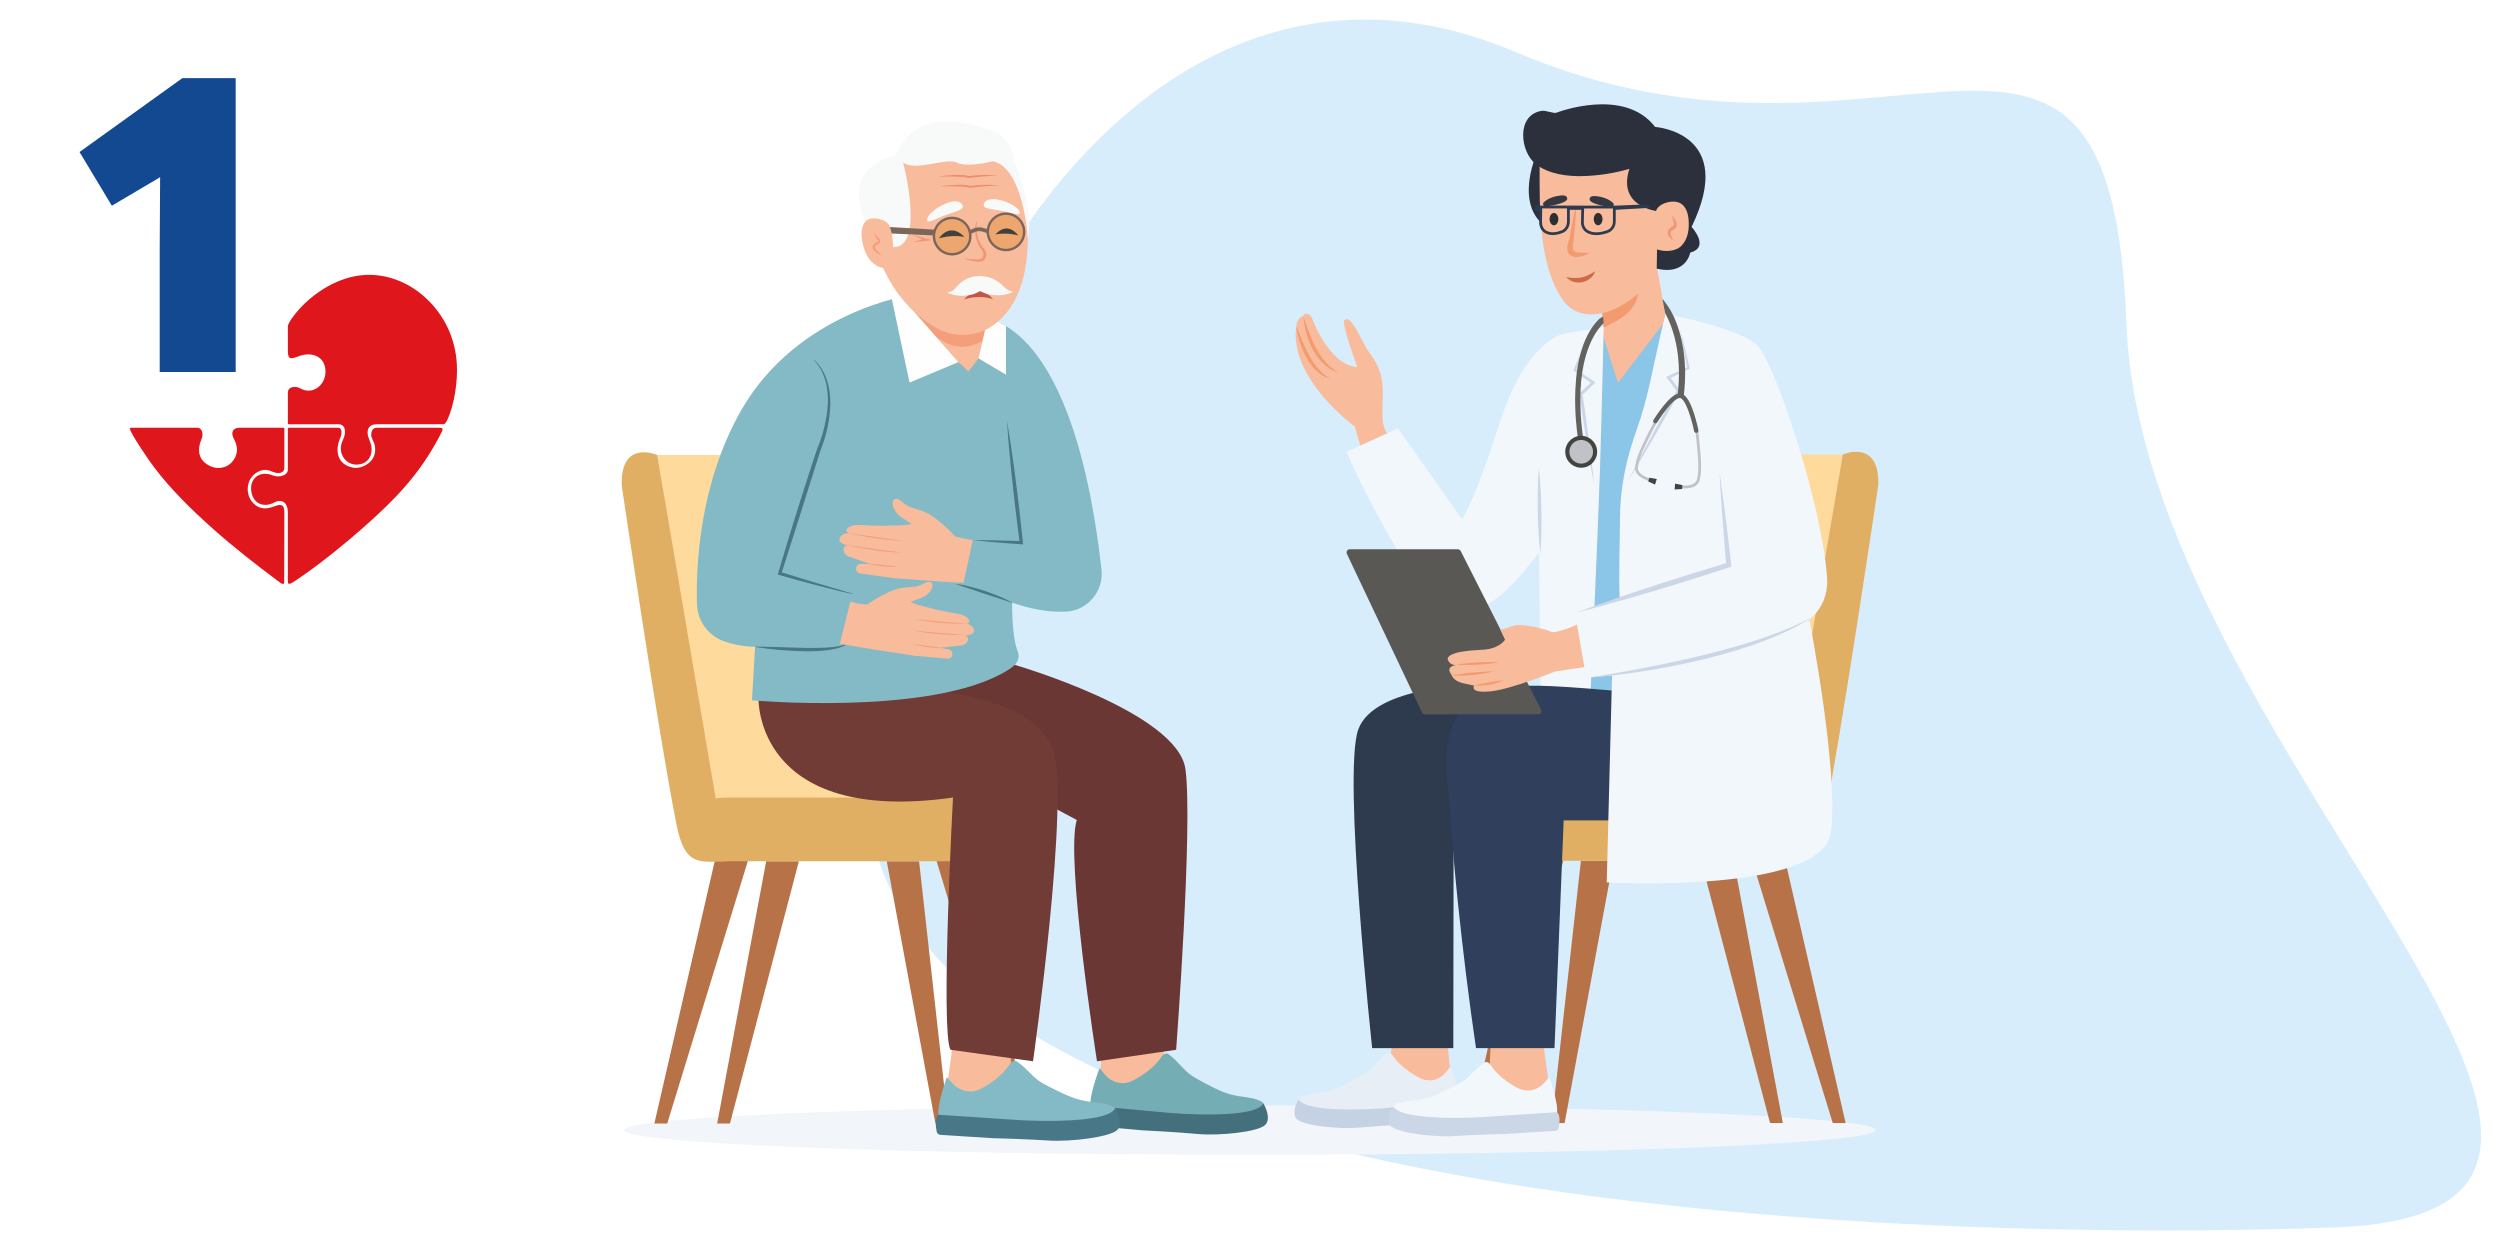 <?xml version="1.0" encoding="UTF-8"?>
<!DOCTYPE svg PUBLIC "-//W3C//DTD SVG 1.1//EN" "http://www.w3.org/Graphics/SVG/1.1/DTD/svg11.dtd">
<!-- Creator: CorelDRAW 2019 (64-Bit) -->
<svg xmlns="http://www.w3.org/2000/svg" xml:space="preserve" width="720px" height="360px" version="1.1" style="shape-rendering:geometricPrecision; text-rendering:geometricPrecision; image-rendering:optimizeQuality; fill-rule:evenodd; clip-rule:evenodd"
viewBox="0 0 720 360"
 xmlns:xlink="http://www.w3.org/1999/xlink"
 xmlns:xodm="http://www.corel.com/coreldraw/odm/2003">
 <defs>
  <style type="text/css">
   <![CDATA[
    .fil27 {fill:none;fill-rule:nonzero}
    .fil2 {fill:#E0161D}
    .fil0 {fill:white}
    .fil35 {fill:#FEFEFE;fill-rule:nonzero}
    .fil6 {fill:#FEDB9D;fill-rule:nonzero}
    .fil9 {fill:#F8BB9B;fill-rule:nonzero}
    .fil34 {fill:#F49E7B;fill-rule:nonzero}
    .fil10 {fill:#F39B6E;fill-rule:nonzero}
    .fil24 {fill:#F19573;fill-rule:nonzero}
    .fil37 {fill:#EE8C6D;fill-rule:nonzero}
    .fil36 {fill:#F8F9F9;fill-rule:nonzero}
    .fil39 {fill:#EDA66D;fill-rule:nonzero}
    .fil12 {fill:#F2F7FC;fill-rule:nonzero}
    .fil4 {fill:#F2F6FA;fill-rule:nonzero}
    .fil18 {fill:#E7EEF5;fill-rule:nonzero}
    .fil7 {fill:#E0AF64;fill-rule:nonzero}
    .fil23 {fill:#CB6B49;fill-rule:nonzero}
    .fil42 {fill:#C45548;fill-rule:nonzero}
    .fil14 {fill:#CBD6E7;fill-rule:nonzero}
    .fil13 {fill:#C9D7E7;fill-rule:nonzero}
    .fil5 {fill:#B77248;fill-rule:nonzero}
    .fil19 {fill:#C5D2E3;fill-rule:nonzero}
    .fil16 {fill:#C1C1C8;fill-rule:nonzero}
    .fil33 {fill:#713B36;fill-rule:nonzero}
    .fil32 {fill:#6A3734;fill-rule:nonzero}
    .fil11 {fill:#8BC5E8;fill-rule:nonzero}
    .fil41 {fill:#7C665B;fill-rule:nonzero}
    .fil38 {fill:#7C655B;fill-rule:nonzero}
    .fil30 {fill:#84BAC5;fill-rule:nonzero}
    .fil28 {fill:#75ADB5;fill-rule:nonzero}
    .fil15 {fill:#63625E;fill-rule:nonzero}
    .fil25 {fill:#5A5854;fill-rule:nonzero}
    .fil40 {fill:#433F3D;fill-rule:nonzero}
    .fil17 {fill:#424440;fill-rule:nonzero}
    .fil31 {fill:#487787;fill-rule:nonzero}
    .fil29 {fill:#446F7C;fill-rule:nonzero}
    .fil26 {fill:#2E2F33;fill-rule:nonzero}
    .fil22 {fill:#363841;fill-rule:nonzero}
    .fil8 {fill:#2C303C;fill-rule:nonzero}
    .fil21 {fill:#30405C;fill-rule:nonzero}
    .fil20 {fill:#2E3A4E;fill-rule:nonzero}
    .fil3 {fill:#134991;fill-rule:nonzero}
    .fil1 {fill:#D8EDFC;fill-rule:nonzero}
   ]]>
  </style>
 </defs>
 <g id="Слой_x0020_1">
  <polygon class="fil0" points="720,0 0,0 0,360 720,360 "/>
  <path class="fil1" d="M672.516 353.496c-120.383,4.474 -418.208,-4.042 -422.68,-124.423 -4.474,-120.382 75.643,-261.239 186.516,-214.134 108.27,46 171.602,-41.995 176.076,78.388 4.474,120.383 180.471,255.695 60.088,260.169z"/>
  <g id="_443010997632">
   <g>
    <path class="fil2" d="M82.902 94.051l0 7.074c0,2.667 1.085,2.216 3.032,1.516 3.783,-1.506 7.811,-0.072 7.811,4.445 -0.063,3.977 -3.821,6.764 -7.29,4.748 -1.268,-0.737 -3.553,-0.559 -3.553,1.25l0 8.571c-0.01,0.375 -0.002,0.542 0.339,0.545l14.147 -0.021c2.465,-0.003 2.219,2.867 1.384,4.51 -1.768,3.48 0.54,7.117 3.863,7.117 3.819,0 5.292,-3.538 3.835,-6.851 -1.338,-3.041 -0.324,-4.776 2.034,-4.776l19.202 0c0.337,0 0.727,-0.399 1.124,-1.252 2.079,-4.484 3.003,-11.158 2.747,-15.978 -0.359,-6.767 -3.013,-12.964 -7.684,-17.881 -5.609,-5.902 -13.691,-9.127 -21.823,-7.491 -6.98,1.404 -13.816,6.236 -17.957,12.029 -0.7,0.979 -1.211,1.886 -1.211,2.445z"/>
    <path class="fil2" d="M78.544 136.908c-3.429,-1.417 -6.499,0.587 -6.216,4.174 0.291,3.698 3.303,5.404 6.746,3.598 2.295,-1.204 3.828,0.401 3.828,2.764l0 18.528c-0.007,1.672 -0.066,2.182 0.365,2.183 0.43,0.002 1.202,-0.511 2.435,-1.332 8.465,-5.636 21.446,-16.536 28.484,-23.969 4.929,-5.206 8.901,-10.584 12.258,-16.943 0.669,-1.266 1.037,-1.964 1.038,-2.312 0,-0.26 -0.333,-0.408 -1.111,-0.409l-17.92 0c-1.191,0 -1.547,1.166 -1.547,2.105 0,0.856 0.808,1.873 1.027,2.982 0.567,2.876 -0.917,5.161 -3.624,6.144 -1.007,0.366 -1.969,0.415 -2.861,0.218 -4.382,-0.966 -5.073,-4.956 -3.393,-8.669 0.361,-0.8 0.677,-2.78 -0.703,-2.78l-14.111 0c-0.314,0 -0.337,0.242 -0.337,0.568l0 11.559c0,1.535 -2.457,2.376 -4.358,1.591z"/>
    <path class="fil2" d="M37.425 123.527c0,1.077 6.019,9.944 7.048,11.162 4.526,6.072 10.979,12.37 16.644,17.416 6.063,5.402 12.485,10.42 18.805,15.128 0.579,0.432 1.085,0.967 1.672,0.924 0.331,-0.025 0.253,-0.671 0.256,-0.999l0.042 -20.042c-0.158,-2.24 -1.583,-1.786 -3.065,-1.232 -2.132,0.796 -4.074,0.832 -5.828,-0.907 -2.554,-2.531 -2.133,-7.147 1.063,-8.962 2.029,-1.152 3.287,-0.63 4.454,-0.145 1.269,0.526 3.376,0.73 3.376,-1.227l0 -10.948c0,-0.356 0.025,-0.505 -0.359,-0.505l-12.442 0c-2.305,0 -2.646,1.6 -1.682,3.32 1.24,2.211 1.136,4.676 -0.632,6.605 -1.577,1.72 -4.11,2.12 -6.195,1.148 -3.486,-1.625 -3.917,-4.586 -2.502,-7.945 0.485,-1.149 0.269,-3.128 -1.327,-3.128l-18.655 0c-0.7,0 -0.673,0.06 -0.673,0.337z"/>
   </g>
   <polygon class="fil3" points="52.522,22.5 67.876,22.5 67.876,107.127 45.994,107.127 45.994,71.705 46.114,51.032 32.21,59.252 22.902,43.778 "/>
  </g>
  <g id="_443011003936">
   <path class="fil4" d="M540.232 325.465c0,3.928 -80.691,7.111 -180.231,7.111 -99.54,0 -180.233,-3.183 -180.233,-7.111 0,-3.929 80.693,-7.112 180.233,-7.112 99.54,0 180.231,3.183 180.231,7.112z"/>
   <polygon class="fil5" points="504.639,247.909 527.837,323.442 531.545,323.442 514.189,248.02 514.164,247.909 512.243,239.378 "/>
   <polygon class="fil5" points="499.339,247.909 513.459,323.442 509.776,323.442 489.917,247.909 "/>
   <path class="fil5" d="M447.138 238.654l-4.195 -0.945 -1.834 8.151 0 0.002 -11.361 50.445 -0.126 0.563 0 0.003 -1.753 7.79 -0.801 3.552 -1.958 8.698 -0.073 0.328 -1.426 6.336c1.467,-0.055 2.664,0.028 3.739,0l1.99 -6.571 0 -0.002 0.113 -0.37 2.225 -7.357 0.455 -1.497 3.297 -10.907 0 -0.003 0.294 -0.964 10.506 -34.723 0 -0.002 4.017 -13.272 -3.109 -9.255z"/>
   <polygon class="fil5" points="450.607,323.442 464.616,247.909 455.302,247.909 446.882,323.404 447.236,323.442 "/>
   <polygon class="fil6" points="465.103,232.615 514.441,232.615 530.724,130.889 465.103,130.889 "/>
   <path class="fil7" d="M530.724 130.889c0,0 10.693,-4.644 10.209,8.865 0,0 -10.405,70.59 -15.792,97.739 -2.466,12.427 -7.118,10.441 -14.356,10.441l0 0 19.939 -117.045z"/>
   <path class="fil7" d="M446.212 247.91l69.077 0c4.08,0 7.387,-3.306 7.387,-7.384l0 -0.591c0,-6.822 -5.067,-10.375 -11.89,-10.375l-50.916 0 -14.332 0c-4.077,0 -6.71,1.33 -6.71,5.408l0 5.558c0,4.078 3.307,7.384 7.384,7.384z"/>
   <path class="fil8" d="M443.458 42.2c0,0 -7.307,14.094 0.239,21.846l-0.239 -21.846z"/>
   <path class="fil9" d="M479.827 91.957l-3.032 -17.405 -0.388 -3.389c-3.108,3.535 -12.415,10.865 -15.14,15.59l0.16 1.616 0.37 4.25 0.072 1.495c0,0 -11.705,46.341 14.182,14.505l5.812 -5.556 1.302 -1.245 1.609 -1.537 -4.947 -8.324z"/>
   <path class="fil9" d="M396.37 142.186c-2.076,-5.563 -4.165,-11.969 -6.185,-19.337 0,0 -19.623,-14.202 -16.754,-29.573 0.155,-0.834 0.638,-1.589 1.361,-2.033 0.215,-0.133 0.422,-0.223 0.582,-0.223 0,0 0.228,-1.245 1.69,-0.393 0.343,0.199 0.606,0.51 0.746,0.88 0.958,2.501 5.68,13.806 13.081,14.182 0,0 -4.797,-12.976 -3.668,-13.542 0.999,-0.498 1.774,-0.667 5.063,5.836 0.775,1.535 1.666,3.013 2.682,4.401 0.947,1.292 2.189,3.389 2.833,6.125 1.129,4.796 -0.423,10.72 0.848,14.669 0.505,1.571 4.156,6.715 8.374,12.341 6.381,8.511 -10.653,6.667 -10.653,6.667z"/>
   <path class="fil10" d="M375.375 91.019c0.425,5.662 2.759,12.021 7.708,15.226 0.731,0.428 1.501,0.78 2.306,0.994 -0.719,-0.422 -1.4,-0.875 -2.022,-1.393 -4.364,-3.785 -6.284,-9.467 -7.992,-14.827z"/>
   <path class="fil10" d="M373.323 93.95c0.705,5.491 3.886,13.644 9.81,15.125 -5.282,-2.883 -7.619,-9.837 -9.81,-15.125z"/>
   <path class="fil11" d="M461.455 95.989c0,0 -6.069,101.566 -6.069,105.943 18.98,0.286 43.175,10.651 61.469,-4.441 0,0 -9.832,-57.542 -10.38,-70.406 -0.545,-12.862 -19.587,-33.168 -27.524,-33.759l-12.974 16.892 -4.522 -14.229z"/>
   <path class="fil10" d="M471.895 83.836c-0.595,5.723 -5.056,8.135 -10.098,10.555l-0.37 -4.251c2.734,-0.43 6.437,-3.013 10.468,-6.304z"/>
   <path class="fil12" d="M479.672 90.414c0,0 20.101,3.703 26.078,8.716 5.252,4.405 19.372,47.368 20.469,67.777 0.219,4.059 -1.361,8.01 -4.302,10.816 -8.46,8.066 -40.812,15.943 -65.611,17.447l-3.036 -18.799c0,0 13.261,-3.536 13.229,-3.852 -0.397,-4.005 0.058,-18.749 0.052,-22.775 -0.013,-9.194 1.825,-17.694 4.92,-26.3 3.143,-8.738 4.702,-18.189 6.805,-27.221 0.41,-1.761 0.83,-3.519 1.263,-5.272 0.044,-0.179 0.087,-0.359 0.133,-0.537z"/>
   <path class="fil12" d="M461.868 94.115c-3.687,1.183 -11.637,1.163 -14.8,3.421 -10.939,7.808 -14.087,21.461 -18.3,33.652 -2.137,6.19 -4.492,12.661 -7.693,18.371l-18.463 -26.167 -14.813 6.719c5.252,12.204 15.949,32.107 24.197,42.595 1.207,1.539 2.445,3.083 4.32,3.831 1.687,0.672 3.582,0.573 5.359,0.207 5.218,-1.072 9.771,-4.291 13.517,-8.076 2.892,-2.921 5.382,-6.201 7.932,-9.414 1.127,-1.423 2.251,-2.827 3.309,-4.301 0.631,-0.882 -3.156,0.975 -3.24,-0.038l0.751 64.636 14.099 -19.139c0,0 2.18,-46.816 2.757,-65.229 0.577,-18.409 1.068,-41.068 1.068,-41.068z"/>
   <path class="fil13" d="M476.089 193.545c7.849,-1.435 15.639,-3.09 23.289,-5.337 5.707,-1.677 11.36,-3.658 16.641,-6.42 1.763,-0.919 3.469,-1.94 5.117,-3.079 -1.49,1.339 -3.133,2.502 -4.835,3.571 -11.027,6.742 -27.357,10.377 -40.212,11.265z"/>
   <path class="fil14" d="M483.773 94.242c0.993,3.847 2.006,8.073 2.896,11.946 -1.551,0.76 -4.436,2.152 -5.996,2.894 0,0 0.16,-0.635 0.16,-0.635 0.73,0.953 2.194,2.878 2.915,3.838 0,0 0.174,0.232 0.174,0.232l-0.143 0.257c-4.764,8.57 -9.656,17.181 -14.788,25.529 3.868,-7.664 8.024,-15.248 12.196,-22.752l1.808 -3.214 0.032 0.489c-0.87,-1.163 -2.32,-3.126 -3.178,-4.294 1.672,-0.766 4.604,-2.09 6.286,-2.838l-0.187 0.376c-0.744,-3.806 -1.53,-8.001 -2.175,-11.828z"/>
   <path class="fil14" d="M457.991 95.387c-1.243,3.608 -2.762,7.722 -4.11,11.306l-0.126 -0.419c1.539,1.009 3.746,2.517 5.297,3.561l0.438 0.293 -0.387 0.374c-0.996,0.971 -2.458,2.358 -3.477,3.336l0.135 -0.397c0.336,2.194 0.633,4.391 0.949,6.589 0.904,6.53 1.787,13.256 2.441,19.817 -1.246,-6.474 -2.32,-13.175 -3.318,-19.691 -0.334,-2.272 -0.69,-4.542 -1.003,-6.818 1.102,-1.035 2.583,-2.446 3.681,-3.463l0.052 0.67 -2.608 -1.841c-0.947,-0.666 -1.887,-1.346 -2.829,-2.018l0.104 -0.253c1.478,-3.532 3.187,-7.566 4.761,-11.046z"/>
   <path class="fil15" d="M461.85 93.036c-4.753,4.696 -6.369,12.939 -6.649,19.193 -0.313,7.137 0.656,13.25 0.665,13.31l0 0.009c0.061,0.404 -0.217,0.785 -0.62,0.852 -0.041,0.005 -0.081,0.01 -0.119,0.01 -0.366,0 -0.683,-0.262 -0.742,-0.632 0,-0.002 -0.006,-0.051 -0.02,-0.139 -0.142,-0.967 -0.954,-6.769 -0.66,-13.45 0.184,-4.296 0.784,-8.119 1.78,-11.365 0.625,-2.035 1.458,-4.021 2.588,-5.831 0.475,-0.757 0.994,-1.488 1.578,-2.164 0.295,-0.343 0.606,-0.672 0.933,-0.983 0.291,-0.275 1.122,-0.649 1.122,-0.649l0.144 1.839z"/>
   <path class="fil16" d="M474.77 138.509c-0.023,-0.005 -0.046,-0.011 -0.068,-0.018 -1.454,-0.55 -3.424,-1.474 -3.762,-3.14 -0.074,-0.37 -0.046,-0.733 -0.003,-1.071 0.048,-0.376 0.115,-0.755 0.204,-1.125 0.56,-2.357 1.67,-4.611 2.741,-6.789 0.114,-0.232 0.227,-0.46 0.337,-0.689 0.719,-1.47 1.401,-2.8 2.081,-4.06 0.103,-0.194 0.345,-0.266 0.538,-0.162 0.195,0.103 0.269,0.347 0.163,0.541 -0.674,1.251 -1.35,2.572 -2.065,4.032 -0.11,0.228 -0.225,0.458 -0.338,0.69 -1.053,2.139 -2.141,4.353 -2.68,6.622 -0.081,0.343 -0.146,0.692 -0.189,1.039 -0.034,0.271 -0.059,0.557 -0.007,0.814 0.259,1.278 1.986,2.067 3.262,2.55 0.205,0.078 0.308,0.308 0.232,0.516 -0.07,0.182 -0.259,0.283 -0.446,0.25z"/>
   <polygon class="fil17" points="477.15,137.963 476.65,139.565 474.691,138.666 475.029,137.587 "/>
   <path class="fil16" d="M484.437 140.661c-0.186,-0.034 -0.326,-0.198 -0.324,-0.394 0,-0.221 0.181,-0.399 0.401,-0.397 1.364,0.012 3.26,-0.101 3.963,-1.201 0.14,-0.221 0.221,-0.496 0.286,-0.762 0.086,-0.34 0.151,-0.688 0.199,-1.035 0.315,-2.314 0.099,-4.771 -0.111,-7.147 -0.022,-0.257 -0.043,-0.512 -0.066,-0.764 -0.137,-1.619 -0.292,-3.093 -0.471,-4.506 -0.026,-0.219 0.129,-0.417 0.347,-0.446 0.22,-0.027 0.418,0.128 0.447,0.347 0.178,1.424 0.334,2.907 0.474,4.537 0.02,0.253 0.042,0.505 0.065,0.76 0.214,2.42 0.435,4.922 0.106,7.325 -0.05,0.377 -0.124,0.753 -0.214,1.123 -0.084,0.329 -0.188,0.678 -0.391,0.996 -0.915,1.434 -3.088,1.583 -4.64,1.571 -0.023,0 -0.047,-0.002 -0.071,-0.007z"/>
   <polygon class="fil17" points="482.414,139.293 482.304,140.968 484.455,140.837 484.529,139.708 "/>
   <path class="fil15" d="M489.097 124.301c-0.084,0.174 -0.244,0.305 -0.449,0.348 -0.081,0.018 -0.165,0.015 -0.242,0.002 -0.024,-0.005 -0.044,-0.009 -0.067,-0.016 -0.219,-0.065 -0.394,-0.246 -0.442,-0.485 -0.455,-2.249 -1.357,-5.5 -2.378,-7.571 -0.491,-0.999 -1.012,-1.725 -1.521,-1.934 -0.18,-0.074 -0.451,-0.043 -0.814,0.133 -0.701,0.336 -1.74,1.213 -3.113,2.91 -1.521,1.882 -2.768,3.917 -2.781,3.938 -0.061,0.102 -0.147,0.18 -0.244,0.232 -0.193,0.101 -0.432,0.104 -0.633,-0.018 -0.063,-0.038 -0.115,-0.085 -0.16,-0.14 -0.167,-0.203 -0.198,-0.5 -0.052,-0.739 0.052,-0.086 1.296,-2.121 2.869,-4.066 1.688,-2.09 3.091,-3.253 4.242,-3.51 0.422,-0.095 0.812,-0.068 1.17,0.079 0.424,0.173 0.835,0.512 1.235,1.019 0.762,0.962 1.488,2.531 2.198,4.74 0.764,2.371 1.215,4.58 1.233,4.673 0.03,0.142 0.009,0.284 -0.051,0.405z"/>
   <path class="fil15" d="M479.166 88.165c0.002,0.009 0.005,0.018 0.005,0.027 0.139,0.683 0.261,1.313 0.376,1.95 0.049,0.093 0.099,0.188 0.149,0.282 0.236,0.446 0.468,0.918 0.703,1.422 0.284,0.623 0.575,1.31 0.854,2.063 0.041,0.108 0.081,0.219 0.122,0.329 0.09,0.25 0.178,0.507 0.264,0.771 0.527,1.584 1.001,3.417 1.346,5.506 0.069,0.42 0.134,0.85 0.191,1.292 0.049,0.37 0.092,0.748 0.133,1.134 0.126,1.231 0.207,2.538 0.225,3.919 0.005,0.28 0.007,0.559 0.007,0.845 0,0.156 -0.002,0.316 -0.005,0.476 -0.013,1.147 -0.072,2.345 -0.178,3.591 -0.044,0.539 -0.099,1.084 -0.162,1.641l0 0.002 0 0.003c-0.005,0.038 -0.009,0.078 -0.011,0.119 -0.011,0.097 -0.007,0.192 0.014,0.282 0.074,0.367 0.376,0.66 0.768,0.71 0.031,0.001 0.065,0.001 0.102,0.001 0.446,0 0.829,-0.333 0.883,-0.786l0 -0.013 0 -0.002c0.144,-1.227 0.246,-2.412 0.3,-3.555 0.058,-1.152 0.079,-2.259 0.061,-3.327 -0.003,-0.261 -0.007,-0.521 -0.016,-0.778 -0.049,-1.661 -0.183,-3.214 -0.378,-4.668 -0.021,-0.146 -0.042,-0.293 -0.064,-0.437 -0.032,-0.226 -0.066,-0.444 -0.101,-0.663 -0.003,-0.025 -0.007,-0.05 -0.012,-0.074 -0.32,-1.936 -0.75,-3.67 -1.228,-5.2 -0.111,-0.352 -0.224,-0.695 -0.336,-1.024 -0.36,-1.043 -0.742,-1.977 -1.12,-2.804 -0.032,-0.069 -0.061,-0.137 -0.093,-0.205 -0.991,-2.141 -2.267,-3.777 -3.169,-4.947l0.37 2.118z"/>
   <path class="fil17" d="M459.959 129.698c0.228,2.525 -1.634,4.759 -4.159,4.987 -2.526,0.23 -4.758,-1.632 -4.988,-4.159 -0.227,-2.525 1.635,-4.758 4.161,-4.986 2.525,-0.23 4.759,1.634 4.986,4.158z"/>
   <path class="fil16" d="M458.778 129.805c0.169,1.873 -1.213,3.53 -3.086,3.699 -1.873,0.169 -3.527,-1.212 -3.697,-3.086 -0.171,-1.873 1.211,-3.527 3.084,-3.698 1.873,-0.17 3.53,1.212 3.699,3.085z"/>
   <path class="fil14" d="M443.618 159.534c-0.483,-4.09 -0.652,-8.224 -0.737,-12.384 -0.063,-4.161 -0.041,-8.307 0.3,-12.445 0.486,4.087 0.653,8.221 0.739,12.381 0.059,4.162 0.036,8.306 -0.302,12.448z"/>
   <path class="fil9" d="M418.063 313.055c-4.384,2.623 -12.018,-1.896 -18.158,-2.601l1.183 -12.098 15.691 0.686 1.284 14.013z"/>
   <path class="fil18" d="M417.8 307.132l-1.501 1.799c-1.772,2.121 -4.644,2.813 -7.103,1.668 -2.865,-1.332 -6.214,-3.969 -7.477,-5.84 -0.687,-1.014 -1.517,-1.988 -2.384,-1.339 -2.929,2.187 -4.012,4.461 -6.666,6.034 -2.598,1.54 -4.843,2.682 -6.568,3.489 -1.997,0.933 -4.104,1.533 -6.259,1.793 -2.536,0.308 -6.03,0.966 -5.989,2.267 0.057,1.837 6,2.198 7.163,2.252 0.027,0.112 0.075,0.21 0.151,0.279 0.352,0.32 7.616,0.095 9.796,0.142 6.113,0.302 29.276,-2.252 29.276,-2.252 0.434,-2.817 -2.439,-10.292 -2.439,-10.292z"/>
   <path class="fil19" d="M373.98 316.589c0,0 -2.279,3.787 -0.512,5.696 1.767,1.907 12.296,3.005 18.166,2.459 5.871,-0.545 14.752,-0.985 14.752,-0.985l13.544 -1.217c0.463,-0.043 0.837,-0.405 0.918,-0.888 0.209,-1.236 0.433,-3.534 -0.555,-4.499l-21.485 1.979c0,0 -22.405,1.891 -24.828,-2.545z"/>
   <path class="fil9" d="M446.361 314.48c-4.106,2.826 -11.671,-1.326 -17.622,-1.743l0.541 -11.139 15.206 -1.058 1.875 13.94z"/>
   <path class="fil12" d="M446.19 310.213l-1.58 1.762c-1.866,2.079 -4.814,2.701 -7.294,1.498 -2.888,-1.403 -6.232,-4.121 -7.472,-6.021 -0.672,-1.033 -1.492,-2.024 -2.396,-1.398 -3.045,2.117 -4.215,4.364 -6.965,5.872 -2.696,1.476 -5.017,2.565 -6.798,3.329 -2.063,0.886 -4.231,1.434 -6.438,1.644 -2.594,0.245 -6.178,0.82 -6.174,2.12 0.009,1.84 6.064,2.343 7.252,2.424 0.022,0.115 0.07,0.211 0.146,0.283 0.35,0.329 7.768,0.278 9.992,0.379 6.231,0.451 29.936,-1.544 29.936,-1.544 0.52,-2.806 -2.209,-10.348 -2.209,-10.348z"/>
   <path class="fil14" d="M400.45 324.186c0.027,0.037 0.057,0.071 0.088,0.104 1.751,1.95 12.467,3.302 18.472,2.897 2.72,-0.183 6.072,-0.327 8.924,-0.433 1.394,-0.052 2.671,-0.093 3.691,-0.125 1.504,-0.044 2.464,-0.069 2.464,-0.069l13.856 -0.891c0.473,-0.029 0.865,-0.385 0.96,-0.863 0.248,-1.231 0.539,-3.523 -0.444,-4.512l-0.025 0.002 -15.255 1.014 -4.125 0.273 -2.572 0.171c0,0 -1.939,0.113 -4.742,0.165 -6.321,0.115 -17.057,-0.088 -19.971,-2.633 -0.109,-0.092 -0.205,-0.19 -0.289,-0.291 -0.106,-0.123 -0.196,-0.252 -0.265,-0.387 0,0 -0.032,0.05 -0.086,0.14 0,0.002 -0.003,0.004 -0.003,0.004 -0.044,0.072 -0.101,0.171 -0.169,0.291 -0.051,0.094 -0.108,0.202 -0.169,0.32 -0.59,1.163 -1.469,3.41 -0.34,4.823z"/>
   <path class="fil20" d="M425.085 197.288c0,0 -29.397,0.05 -33.921,12.864 -4.521,12.814 4.022,91.71 4.022,91.71l23.367 0c0.007,-5.421 0.014,-10.844 0.023,-16.265 0.015,-11.494 0.031,-22.989 0.047,-34.482 0.018,-12.465 0.043,-24.932 0.034,-37.397 -0.003,-0.834 0,-1.684 0.236,-2.482 0.217,-0.73 0.62,-1.39 1.04,-2.026 3.502,-5.311 8.869,-11.013 15.672,-11.275l-10.52 -0.647z"/>
   <path class="fil21" d="M503.125 203.05c0,0 5.91,32.719 -13.968,33.232l-38.819 0 -2.639 65.579 -22.613 0c-2.026,-13.839 -3.739,-27.738 -5.185,-41.652 -0.82,-7.894 -1.546,-15.803 -2.017,-23.728 -0.504,-8.491 -2.815,-18.501 0.179,-26.715 4.063,-11.153 11.918,-10.981 19.361,-12.093 9.837,-1.467 65.701,5.377 65.701,5.377z"/>
   <path class="fil9" d="M480.139 42.815c0,0 4.6,20.087 -2.996,35.154 -4.364,8.655 -20.449,18.814 -27.502,7.767 -6.687,-10.477 -6.205,-26.343 -6.23,-38.145 0,0 -6.329,-19.029 36.728,-4.776z"/>
   <path class="fil10" d="M453.997 59.501c-0.158,2.687 -0.496,6.578 -0.744,9.298 -0.091,1.209 -0.562,2.328 -0.075,3.339 0.417,0.506 1.195,0.536 2.045,0.626 0.741,0.045 1.516,0.038 2.319,0.084l0.036 0.153c-1.724,0.958 -5.135,1.961 -6.084,-0.611 -0.394,-1.321 0.28,-2.651 0.51,-3.778l0.879 -4.569c0.32,-1.521 0.618,-3.045 0.958,-4.564l0.156 0.022z"/>
   <path class="fil22" d="M457.982 56.872c0.35,-0.464 1.095,-0.437 1.668,-0.387 0.866,0.079 1.72,0.259 2.534,0.561 1.046,0.387 1.794,0.825 2.495,1.535 0.047,0.05 0.074,0.124 0.083,0.214 0.057,0.513 -0.41,0.931 -0.921,0.861 -1.874,-0.259 -6.544,-1.109 -6.005,-2.497 0.04,-0.104 0.083,-0.204 0.146,-0.287z"/>
   <path class="fil22" d="M451.185 56.688c-0.35,-0.464 -1.096,-0.437 -1.669,-0.387 -0.865,0.079 -1.719,0.257 -2.533,0.559 -1.046,0.387 -1.794,0.827 -2.495,1.537 -0.047,0.05 -0.075,0.124 -0.084,0.214 -0.058,0.511 0.41,0.931 0.922,0.861 1.871,-0.259 6.543,-1.109 6.005,-2.498 -0.04,-0.103 -0.083,-0.202 -0.146,-0.286z"/>
   <path class="fil23" d="M451.057 79.788c2.189,0.415 4.341,0.458 6.333,-0.538 0.654,-0.307 1.301,-0.697 2.023,-1.105 -1.225,3.401 -5.962,4.375 -8.356,1.643z"/>
   <path class="fil8" d="M469.272 48.619c-4.26,1.265 -8.813,1.964 -13.248,2.094 -4.566,0.137 -9.784,-0.523 -13.555,-3.313 -4.785,-3.542 -5.908,-14.494 1.681,-15.49 1.062,-0.14 3.332,0.843 4.087,0.55 0,0 19.477,-7.578 28.428,4.095 0,0 23.737,1.558 10.506,28.796 0,0 5.448,5.838 -0.388,7.393 0,0 -1.079,6.591 -9.64,4.645l0.252 -16.551c0,0 -11.725,-1.204 -8.123,-12.219z"/>
   <path class="fil9" d="M476.639 63.226c-0.034,-0.973 0.01,-2.075 0.495,-2.95 0.951,-1.718 3.891,-2.498 5.741,-2.123 2.419,0.486 3.276,2.93 3.44,5.134 0.198,2.626 -0.092,5.397 -1.977,7.412 -1.69,1.805 -4.882,1.895 -7.109,1.131 0,0 -0.59,-8.604 -0.59,-8.604z"/>
   <path class="fil24" d="M481.437 62.067c0.238,0.704 0.473,1.371 0.586,2.036 0.061,0.325 0.065,0.633 -0.023,0.814 -0.11,0.221 -0.343,0.322 -0.586,0.464 -2.008,1.077 -1.017,3.032 0.575,3.909 -0.323,-0.6 -0.753,-1.215 -0.875,-1.86 -0.252,-1.26 1.418,-1.159 1.711,-2.216 0.309,-1.161 -0.595,-2.416 -1.388,-3.147z"/>
   <path class="fil12" d="M464.318 192.575l-1.578 61.556c0,0 62.326,3.496 64.573,-14.496 2.25,-17.989 -6.178,-60.926 -6.178,-60.926l-56.817 13.866z"/>
   <path class="fil25" d="M388.705 158.191l31.167 0c0.343,0 0.654,0.191 0.807,0.496l23.167 45.729c0.304,0.602 -0.133,1.315 -0.807,1.315l-32.672 0c-0.35,0 -0.667,-0.201 -0.816,-0.519l-21.664 -45.73c-0.284,-0.599 0.153,-1.291 0.818,-1.291z"/>
   <path class="fil9" d="M456.307 192.124c-3.489,0.508 -8.408,1.256 -8.408,1.256 0,0 -12.505,5.06 -18.325,5.694 -6.658,0.721 -5.018,-1.634 -5.018,-1.634 0,0 -2.621,-0.496 -3.613,-0.782 -2.535,-0.733 -2.885,-2.275 -2.885,-2.275 -1.476,-1.924 -0.142,-2.599 1.213,-2.827 0.953,-0.162 1.915,-0.101 1.915,-0.101 -0.996,0.061 -1.539,0.104 -1.915,0.101 -0.438,-0.004 -0.652,-0.067 -1.091,-0.232 -0.661,-0.249 -1.519,-1.304 -1.163,-1.916 0.949,-1.636 5.594,-2.066 10.007,-2.285 4.813,-0.241 6.436,-2.887 6.436,-2.887l-1.384 -2.935c2.815,-0.37 3.352,-1.474 6.212,-1.267 1.603,0.119 3.189,0.395 4.754,0.764 0.784,0.187 1.564,0.399 2.34,0.627 0.353,0.106 1.769,0.771 2.037,0.644 0.002,-0.001 2.482,-0.189 6.753,-2.182l2.135 12.237z"/>
   <path class="fil10" d="M419.27 191.454c2.024,-0.383 4.152,-0.555 6.207,-0.685 2.058,-0.099 4.19,-0.167 6.246,-0.007 -2.024,0.386 -4.152,0.554 -6.208,0.685 -2.058,0.097 -4.19,0.165 -6.245,0.007z"/>
   <path class="fil10" d="M417.966 194.531c4.001,-0.784 8.088,-1.007 12.154,-1.204 -1.954,0.632 -4.004,0.855 -6.034,1.06 -2.038,0.167 -4.073,0.275 -6.12,0.144z"/>
   <path class="fil10" d="M424.557 197.44c2.77,-0.766 5.588,-1.116 8.424,-1.564 -1.262,0.725 -2.694,1.081 -4.112,1.336 -1.424,0.232 -2.867,0.359 -4.312,0.228z"/>
   <path class="fil26" d="M461.521 63.107c0,0.981 -0.567,1.776 -1.263,1.776 -0.696,0 -1.26,-0.795 -1.26,-1.776 0,-0.98 0.564,-1.775 1.26,-1.775 0.696,0 1.263,0.795 1.263,1.775z"/>
   <path class="fil26" d="M448.798 63.107c0,0.981 -0.567,1.776 -1.263,1.776 -0.696,0 -1.26,-0.795 -1.26,-1.776 0,-0.98 0.564,-1.775 1.26,-1.775 0.696,0 1.263,0.795 1.263,1.775z"/>
   <path class="fil20" d="M464.526 63.84c0,1.13 -0.717,2.14 -1.784,2.507 -1.501,0.52 -3.638,0.946 -5.287,0.027 -0.834,-0.465 -1.342,-1.364 -1.321,-2.347l0.076 -3.994 8.316 0 0 3.807zm-13.225 -0.015c0,1.137 -0.617,2.148 -1.537,2.513 -1.287,0.511 -3.12,0.933 -4.531,0.032 -0.723,-0.461 -1.161,-1.366 -1.145,-2.361l0.068 -3.989 7.145 0 0 3.805zm23.886 -3.959l-0.764 -1.021 -9.174 0.388 0 0.002 -9.447 0 0 -0.013 -3.703 0 0 -0.002 -8.705 0 0 -0.003 -0.963 0.005c-0.185,0 -0.335,0.151 -0.335,0.336l0 0.689c0,0.129 0.074,0.246 0.191,0.302l1.053 0.503 -0.05 2.944c-0.023,1.269 0.559,2.437 1.515,3.048 0.743,0.475 1.564,0.65 2.375,0.65 1.037,0 2.058,-0.288 2.879,-0.612 1.219,-0.485 2.04,-1.795 2.04,-3.257l0 -3.401 3.304 0 -0.07 3.588c-0.024,1.278 0.64,2.452 1.732,3.058 0.836,0.467 1.762,0.641 2.675,0.641 1.174,0 2.333,-0.287 3.264,-0.609 1.386,-0.48 2.32,-1.792 2.32,-3.262l0 -3.419 9.863 -0.555z"/>
   <line class="fil27" x1="454.173" y1="179.887" x2="470.027" y2= "174.64" />
   <path class="fil14" d="M495.217 135.965c1.299,8.798 2.379,17.832 3.366,26.679l0.061 0.561 -0.557 0.185c-12.641,4.132 -25.525,8.083 -38.366,11.545 -1.844,0.496 -3.692,0.978 -5.547,1.436 1.785,-0.681 3.579,-1.335 5.376,-1.98 12.528,-4.464 25.371,-8.554 38.115,-12.354l-0.493 0.746 -0.296 -3.347c-0.639,-7.758 -1.264,-15.703 -1.659,-23.471z"/>
   <path class="fil14" d="M457.553 195.169c13.766,-2.259 27.504,-4.838 40.949,-8.582 5.351,-1.498 10.696,-3.2 15.835,-5.314 2.581,-1.055 5.114,-2.225 7.578,-3.55 -2.328,1.555 -4.81,2.876 -7.339,4.086 -7.619,3.586 -15.727,6.039 -23.882,8.049 -10.889,2.597 -21.974,4.463 -33.141,5.311z"/>
   <polygon class="fil5" points="207.757,239.513 205.836,248.044 205.811,248.155 188.455,323.577 192.163,323.577 215.361,248.044 "/>
   <polygon class="fil5" points="230.083,248.043 210.223,323.575 206.542,323.575 220.661,248.043 "/>
   <path class="fil5" d="M269.754 248.043l4.017 13.272 0 0.002 10.506 34.723 0.293 0.963 0 0.002 3.298 10.91 0.455 1.496 2.224 7.355 0.113 0.372 0 0.003 1.524 5.035c1.078,0.03 2.421,0.072 3.888,0.124l-1.109 -4.925 -0.074 -0.329 -1.957 -8.696 -0.8 -3.552 -1.753 -7.793 0 -0.002 -0.127 -0.563 -11.36 -50.445 0 0 -1.835 -8.152 -4.195 0.946 -3.108 9.254z"/>
   <polygon class="fil5" points="272.764,323.575 273.117,323.537 264.697,248.043 255.383,248.043 269.392,323.575 "/>
   <polygon class="fil6" points="254.897,232.749 205.559,232.749 189.275,131.022 254.897,131.022 "/>
   <path class="fil7" d="M189.275 131.023c0,0 -10.692,-4.643 -10.208,8.865 0,0 10.404,70.589 15.792,97.739 2.466,12.427 7.118,10.441 14.355,10.441l0 0 -19.939 -117.045z"/>
   <path class="fil7" d="M273.788 248.044l-69.077 0c-4.08,0 -7.386,-3.306 -7.386,-7.384l0 -0.59c0,-6.824 5.066,-10.376 11.889,-10.376l50.917 0 14.33 0c4.078,0 6.711,1.33 6.711,5.408l0 5.558c0,4.078 -3.307,7.384 -7.384,7.384z"/>
   <path class="fil9" d="M316.391 313.994c4.722,2.824 12.947,-2.042 19.558,-2.802l-1.275 -13.03 -16.901 0.736 -1.382 15.096z"/>
   <path class="fil28" d="M316.675 307.615l1.616 1.939c1.909,2.283 5.002,3.029 7.653,1.797 3.084,-1.437 6.689,-4.277 8.051,-6.292 0.74,-1.093 1.632,-2.141 2.567,-1.442 3.154,2.355 4.321,4.803 7.181,6.498 2.8,1.659 5.217,2.89 7.074,3.758 2.15,1.005 4.42,1.652 6.744,1.931 2.73,0.332 6.494,1.042 6.449,2.441 -0.061,1.982 -6.462,2.37 -7.716,2.426 -0.029,0.121 -0.079,0.227 -0.162,0.302 -0.381,0.344 -8.203,0.101 -10.554,0.153 -6.584,0.324 -31.531,-2.425 -31.531,-2.425 -0.469,-3.034 2.628,-11.086 2.628,-11.086z"/>
   <path class="fil29" d="M363.873 317.801c0,0 2.454,4.08 0.552,6.136 -1.904,2.053 -13.244,3.234 -19.567,2.648 -6.323,-0.589 -15.889,-1.059 -15.889,-1.059l-14.59 -1.312c-0.496,-0.046 -0.9,-0.438 -0.988,-0.956 -0.224,-1.332 -0.466,-3.807 0.598,-4.848l23.142 2.132c0,0 24.132,2.035 26.742,-2.741z"/>
   <path class="fil9" d="M272.506 314.779c4.424,3.045 12.573,-1.428 18.981,-1.877l-0.584 -11.999 -16.377 -1.136 -2.02 15.012z"/>
   <path class="fil30" d="M272.69 310.184l1.705 1.898c2.008,2.239 5.184,2.908 7.855,1.612 3.108,-1.508 6.712,-4.436 8.046,-6.483 0.724,-1.111 1.608,-2.182 2.582,-1.505 3.281,2.278 4.539,4.699 7.503,6.324 2.901,1.592 5.403,2.764 7.321,3.586 2.223,0.954 4.556,1.545 6.933,1.767 2.796,0.266 6.657,0.884 6.65,2.286 -0.009,1.981 -6.532,2.522 -7.81,2.61 -0.025,0.124 -0.075,0.23 -0.158,0.307 -0.377,0.354 -8.367,0.299 -10.763,0.405 -6.711,0.487 -32.244,-1.661 -32.244,-1.661 -0.561,-3.023 2.38,-11.146 2.38,-11.146z"/>
   <path class="fil31" d="M321.956 325.235c-0.029,0.038 -0.06,0.076 -0.094,0.112 -1.887,2.099 -13.428,3.555 -19.897,3.12 -2.927,-0.197 -6.539,-0.352 -9.611,-0.467 -1.501,-0.056 -2.875,-0.099 -3.976,-0.133 -1.621,-0.05 -2.653,-0.077 -2.653,-0.077l-14.924 -0.957c-0.509,-0.034 -0.933,-0.415 -1.034,-0.931 -0.266,-1.326 -0.582,-3.796 0.478,-4.86l0.026 0.002 16.433 1.091 4.44 0.295 2.772 0.183c0,0 2.087,0.124 5.106,0.178 6.809,0.126 18.372,-0.092 21.512,-2.833 0.115,-0.102 0.221,-0.205 0.311,-0.313 0.115,-0.133 0.212,-0.273 0.286,-0.417 0,0 0.034,0.051 0.093,0.148 0,0.002 0.002,0.005 0.002,0.005 0.047,0.078 0.109,0.184 0.183,0.313 0.054,0.104 0.115,0.218 0.18,0.345 0.636,1.253 1.582,3.674 0.367,5.196z"/>
   <path class="fil32" d="M292.246 191.476c0,0 47.015,13.635 49.174,30.122 2.162,16.492 -2.689,80.738 -2.689,80.738l-22.795 3.313c0,0 -9.215,-58.83 -5.82,-69.501l-14.55 -7.757 -25.964 -24.094c0,0 0.131,-10.612 22.644,-12.821z"/>
   <path class="fil33" d="M218.452 201.23c-0.003,0.018 -0.999,36.481 56.009,28.463 0,0 -3.63,67.533 -0.72,72.641l23.766 3.315c0,0 11.05,-77.745 5.523,-90.357 -5.615,-12.812 -24.261,-14.603 -36.318,-17.423 -7.582,-1.774 -15.397,-2.813 -23.194,-2.662 -4.415,0.085 -8.84,0.541 -13.147,1.548 -1.693,0.395 -11.606,2.588 -11.919,4.475z"/>
   <path class="fil30" d="M317.227 163.889c-1.495,-12.34 -7.725,-68.538 -35.683,-73.044 -18.894,-3.042 -19.038,-5.948 -19.038,-5.948 0,0 -32.718,4.759 -49.009,33.204 -12.107,21.138 -13.076,44.988 -12.774,55.85 0.133,4.822 3.196,9.086 7.733,10.727 2.349,0.85 5.322,1.502 9.005,1.61l-0.892 15.413c0,0 48.432,4.33 71.175,-7.287 5.123,-2.617 6.35,-4.258 5.256,-7.11 -1.658,-4.334 -1.496,-13.736 -1.496,-13.736 4.582,1.582 10.15,2.888 15.573,2.584 6.277,-0.35 10.905,-6.024 10.15,-12.263z"/>
   <path class="fil31" d="M245.604 171.115c-5.011,-1.111 -10.661,-2.594 -15.638,-3.94 -1.988,-0.537 -3.981,-1.122 -5.966,-1.699l0.24 -0.832c3.001,-10.235 6.235,-20.526 9.537,-30.666l1.443 -4.355 0.018 -0.056 0.018 -0.037c1.31,-3.122 2.277,-6.434 2.798,-9.784 0.701,-4.447 0.572,-9.231 -1.623,-13.265 -0.566,-0.992 -1.236,-1.929 -2.018,-2.786l0.081 -0.086c0.835,0.816 1.578,1.72 2.203,2.705 1.839,3 2.495,6.577 2.434,10.057 -0.088,4.658 -1.186,9.264 -2.91,13.579 0.016,-0.047 -5.527,17.5 -5.522,17.489 0,0 -5.566,17.486 -5.566,17.486l-0.058 -0.112c6.823,2.159 13.69,4.183 20.563,6.187l-0.034 0.115z"/>
   <path class="fil31" d="M217.469 186.238c6.773,-0.032 13.511,0.586 20.261,0.28 2.214,-0.147 4.461,-0.304 6.517,-1.238 0,0 0.056,0.081 0.056,0.081 -4.503,2.996 -14.714,2.234 -20.09,1.797 -2.261,-0.203 -4.517,-0.472 -6.759,-0.823l0.015 -0.097z"/>
   <path class="fil9" d="M277.992 182.981c0.936,0.417 0.938,1.065 0.681,1.628 -0.225,0.492 -0.626,0.863 -1.113,1.073 -0.204,0.088 -0.42,0.144 -0.643,0.173l-5.146 0.607 -0.482 0.056 -0.467 0.057c0.178,0 1.416,0.258 2.432,0.475 1.515,0.327 1.344,2.549 -0.204,2.628 -0.023,0.002 -0.048,0.002 -0.071,0.004l-9.361 -0.806 -10.204 -1.553 -1.406 -0.217c0,0 -3.724,-0.633 -10.137,-1.697l3.057 -12.187c2.982,1.007 4.853,0.824 4.853,0.824 0.516,-0.354 1.044,-0.694 1.573,-1.025 1.684,-1.042 3.431,-1.988 5.247,-2.772 1.443,-0.627 2.87,-0.979 4.444,-1.096 1.04,-0.076 2.093,-0.108 3.119,-0.327 1.084,-0.232 1.896,-0.897 2.925,-1.215 0.758,-0.234 1.603,0.234 1.474,1.105 -0.173,1.154 -1.077,2.22 -2.021,2.838 -0.672,0.439 -1.42,0.741 -2.169,1.025 -0.676,0.255 -1.357,0.496 -2.042,0.724 -0.034,0.011 -0.076,0.029 -0.128,0.051 0.59,0.251 1.179,0.524 1.79,0.717 0.617,0.185 1.226,0.361 1.828,0.525 2.475,0.683 4.976,1.26 7.499,1.741 1.516,0.291 3.142,0.344 4.537,1.073 0.873,0.453 2.085,1.625 0.634,2.238l0.209 0.054c0.715,0.185 1.325,0.663 1.646,1.325 0.953,1.977 -2.354,1.954 -2.354,1.954z"/>
   <path class="fil34" d="M278.489 179.649c-4.945,-0.483 -10.156,-0.679 -15.07,-1.401 2.443,0.668 4.979,0.914 7.495,1.137 2.52,0.194 5.046,0.308 7.575,0.264z"/>
   <path class="fil34" d="M278.047 182.89c-4.946,-0.482 -10.157,-0.678 -15.07,-1.4 2.443,0.668 4.979,0.913 7.494,1.137 2.52,0.194 5.047,0.308 7.576,0.263z"/>
   <path class="fil34" d="M271.462 186.537c-2.778,-0.302 -5.676,-0.696 -8.439,-1.06 1.354,0.449 2.758,0.724 4.172,0.909 1.413,0.169 2.844,0.266 4.267,0.151z"/>
   <path class="fil31" d="M275.335 168.147c2.853,0.379 5.579,1.177 8.304,2.054 2.702,0.931 5.364,1.927 7.878,3.328l-0.025 0.075 -8.103 -2.653 -8.079 -2.73 0.025 -0.074z"/>
   <path class="fil9" d="M244.051 157.08c-1.059,0.21 -1.212,0.874 -1.081,1.514 0.116,0.557 0.441,1.033 0.892,1.364 0.187,0.138 0.397,0.246 0.62,0.327l5.146 1.83 0.482 0.174 0.467 0.166c-0.183,-0.04 -1.517,-0.065 -2.61,-0.081 -1.635,-0.022 -1.982,2.304 -0.406,2.75 0.022,0.007 0.045,0.012 0.068,0.019l9.811 1.369 10.851 0.799 1.497 0.11c0,0 0.89,0.039 7.729,0.451l2.646 -12.316c-2.229,-0.345 -5.022,-1.034 -5.022,-1.034 -0.446,-0.485 -0.908,-0.959 -1.375,-1.423 -1.485,-1.467 -3.058,-2.849 -4.74,-4.084 -1.337,-0.983 -2.72,-1.677 -4.309,-2.166 -1.054,-0.325 -2.128,-0.604 -3.129,-1.069 -1.06,-0.495 -1.74,-1.368 -2.723,-1.936 -0.724,-0.419 -1.702,-0.135 -1.774,0.789 -0.092,1.226 0.586,2.533 1.411,3.39 0.586,0.609 1.285,1.096 1.988,1.564 0.636,0.419 1.278,0.828 1.93,1.224 0.031,0.018 0.072,0.048 0.119,0.081 -0.665,0.12 -1.335,0.262 -2.008,0.318 -0.677,0.045 -1.344,0.081 -2.002,0.11 -2.703,0.12 -5.412,0.125 -8.114,0.028 -1.628,-0.057 -3.312,-0.383 -4.917,0.036 -1.003,0.264 -2.524,1.183 -1.176,2.155l-0.228 0.004c-0.777,0.023 -1.517,0.37 -2.004,0.976 -1.442,1.808 1.961,2.561 1.961,2.561z"/>
   <path class="fil34" d="M244.323 153.538c5.196,0.667 10.597,1.686 15.817,2.1 -2.667,0.111 -5.331,-0.229 -7.969,-0.593 -2.636,-0.392 -5.26,-0.867 -7.848,-1.507z"/>
   <path class="fil34" d="M244.017 156.973c5.195,0.667 10.596,1.686 15.816,2.101 -2.666,0.111 -5.331,-0.23 -7.968,-0.593 -2.637,-0.392 -5.26,-0.868 -7.848,-1.508z"/>
   <path class="fil34" d="M249.928 162.268c2.924,0.342 5.998,0.617 8.922,0.892 -1.499,0.145 -3.005,0.095 -4.501,-0.045 -1.492,-0.157 -2.985,-0.394 -4.421,-0.847z"/>
   <path class="fil34" d="M288.112 95.522c0,0 -0.378,0.967 -0.98,2.365 -11.608,10.105 -15.959,1.131 -23.217,-4.781 -1.808,-2.238 -2.966,-3.812 -2.966,-3.812l27.163 6.228z"/>
   <path class="fil9" d="M286.152 96.473c-1.599,3.713 -7.475,10.723 -7.475,10.723 1.514,0 -10.576,-8.903 -14.762,-14.092 8.836,6.354 12.314,9.702 22.237,3.369z"/>
   <polygon class="fil35" points="284.604,91.094 281.822,103.216 289.723,107.9 289.725,93.908 "/>
   <path class="fil9" d="M284.329 44.889c0,0 13.337,3.082 11.527,27.77 -0.865,11.806 -5.4,17.92 -9.897,21.084 -4.824,3.397 -11.171,3.611 -16.31,0.717 -6.615,-3.724 -16.288,-12.258 -19.299,-30.984 0,0 2.378,-32.67 33.979,-18.587z"/>
   <path class="fil36" d="M257.96 44.859c0,0 4.296,-15.109 24.952,-7.993 0,0 7.887,0.602 9.003,8.728 0,0 5.973,14.189 4.102,23.182 0,0 -1.186,-20.527 -10.08,-22.335 0,0 -7.161,1.938 -10.36,0.388 -3.198,-1.553 -12.221,2.757 -15.496,-0.12 0,0 6.546,24.824 -3.016,24.481 0,0 -6.762,-3.547 -8.238,-8.022 -1.477,-4.474 -4.79,-15 9.133,-18.309z"/>
   <path class="fil36" d="M292.955 61.692c0.209,0.022 1.247,-0.056 0.46,-1.177 -1.499,-2.141 -8.694,-4.72 -9.97,-1.981 -0.602,1.289 0.514,1.515 4.51,2.103 1.736,0.255 3.675,0.91 5,1.055z"/>
   <path class="fil36" d="M267.85 63.759c-0.212,0.061 -1.289,0.165 -0.683,-1.127 1.159,-2.466 8.086,-6.395 9.884,-3.812 0.845,1.218 -0.259,1.648 -4.258,2.965 -1.736,0.569 -3.609,1.589 -4.943,1.974z"/>
   <path class="fil37" d="M270.593 53.678c0.726,-0.119 1.456,-0.202 2.189,-0.279 0.731,-0.07 1.465,-0.128 2.2,-0.16 0.735,-0.039 1.474,-0.043 2.215,-0.023 0.37,0.014 0.742,0.038 1.119,0.084 0.374,0.052 0.75,0.101 1.149,0.284l-0.158 -0.027c0.704,-0.088 1.403,-0.165 2.108,-0.223 0.704,-0.053 1.406,-0.102 2.112,-0.115 0.706,-0.021 1.413,-0.016 2.121,0.024 0.704,0.048 1.413,0.113 2.096,0.292 -0.7,-0.064 -1.401,-0.055 -2.1,-0.03 -0.699,0.022 -1.396,0.074 -2.092,0.13 -0.697,0.064 -1.395,0.124 -2.09,0.205 -0.694,0.08 -1.392,0.154 -2.08,0.251l-0.077 0.012 -0.081 -0.037c-0.27,-0.121 -0.629,-0.194 -0.978,-0.239 -0.352,-0.047 -0.712,-0.074 -1.073,-0.097 -0.724,-0.049 -1.454,-0.052 -2.182,-0.065 -0.73,-0.005 -1.463,-0.005 -2.195,0.002l-2.203 0.011z"/>
   <path class="fil37" d="M270.101 50.854c0.726,-0.12 1.456,-0.204 2.189,-0.28 0.73,-0.07 1.465,-0.129 2.2,-0.16 0.735,-0.038 1.474,-0.043 2.215,-0.023 0.37,0.014 0.742,0.038 1.118,0.084 0.375,0.051 0.749,0.101 1.15,0.283l-0.158 -0.027c0.703,-0.087 1.402,-0.164 2.107,-0.221 0.704,-0.053 1.407,-0.103 2.113,-0.117 0.705,-0.02 1.413,-0.015 2.118,0.025 0.706,0.048 1.416,0.113 2.099,0.291 -0.701,-0.063 -1.402,-0.054 -2.101,-0.029 -0.698,0.022 -1.395,0.074 -2.092,0.131 -0.698,0.062 -1.395,0.124 -2.089,0.205 -0.694,0.078 -1.393,0.153 -2.081,0.25l-0.076 0.011 -0.081 -0.036c-0.271,-0.122 -0.629,-0.194 -0.979,-0.239 -0.351,-0.048 -0.712,-0.074 -1.072,-0.095 -0.724,-0.051 -1.455,-0.053 -2.182,-0.068 -0.733,-0.004 -1.464,-0.004 -2.196,0.003l-2.202 0.012z"/>
   <polygon class="fil38" points="255.074,65.334 269.202,66.141 269.067,67.814 255.101,67.169 "/>
   <path class="fil24" d="M262.834 67.662c1.19,0.32 4.397,1.181 5.545,1.488 -1.154,0.128 -4.441,0.493 -5.639,0.626l3.739 -1.108 -0.039 0.671 -3.606 -1.677z"/>
   <path class="fil24" d="M281.119 63.852c-0.577,2.432 -0.218,5.078 1.039,7.253 0.201,0.363 0.426,0.71 0.663,1.051 0.228,0.32 0.354,0.55 0.403,0.913 0.061,0.468 -0.081,0.975 -0.392,1.334 -0.363,0.315 -0.946,0.311 -1.453,0.331 -1.193,0.002 -2.374,-0.182 -3.573,-0.284l-0.014 0.077c1.34,0.403 4.398,1.429 5.561,0.415 0.713,-0.669 0.902,-1.811 0.442,-2.674 -0.327,-0.57 -0.753,-0.949 -1.071,-1.501 -1.321,-2.022 -1.762,-4.526 -1.357,-6.895l-0.248 -0.02z"/>
   <path class="fil9" d="M257.138 69.767c-0.105,-1.442 -0.33,-2.881 -0.769,-4.251 -0.444,-1.393 -1.689,-2.054 -3.032,-2.396 -1.289,-0.329 -2.797,-0.419 -3.812,0.439 -2.369,2.007 -1.232,7.089 -0.11,9.478 1.395,2.971 4.132,4.822 7.476,4.125 0.478,-0.099 0.323,-4.467 0.323,-4.941 0.002,-0.813 -0.018,-1.633 -0.076,-2.454z"/>
   <path class="fil34" d="M251.52 67.041c0.614,0.55 1.161,1.147 1.695,1.76 0.129,0.129 0.239,0.327 0.26,0.518 0.038,0.285 -0.065,0.587 -0.282,0.787 -0.437,0.341 -1.381,0.593 -1.217,1.28 0.41,1.006 1.449,1.522 2.275,2.232 -1.108,-0.388 -2.383,-0.85 -2.899,-2.046 -0.262,-0.742 0.338,-1.439 0.962,-1.732 0.347,-0.192 0.67,-0.209 0.523,-0.597 -0.462,-0.715 -0.931,-1.429 -1.317,-2.202z"/>
   <path class="fil39" d="M279.434 68.407c-0.229,2.883 -2.754,5.036 -5.637,4.805 -2.883,-0.229 -5.035,-2.753 -4.805,-5.636 0.23,-2.884 2.754,-5.036 5.637,-4.806 2.883,0.23 5.035,2.754 4.805,5.637z"/>
   <path class="fil38" d="M269.34 67.604c0.214,-2.687 2.574,-4.7 5.261,-4.486 2.689,0.214 4.699,2.574 4.485,5.261 -0.214,2.687 -2.574,4.7 -5.261,4.485 -2.687,-0.214 -4.697,-2.573 -4.485,-5.26zm-0.663 -0.366c-0.013,0.102 -0.023,0.206 -0.034,0.309 -0.004,0.084 -0.008,0.165 -0.013,0.248 -0.109,2.967 2.15,5.527 5.139,5.766 3.002,0.239 5.651,-1.954 5.991,-4.923l0.002 0c0.007,-0.067 0.014,-0.135 0.021,-0.203 0.025,-0.309 0.022,-0.611 -0.002,-0.91 -0.01,-0.086 -0.019,-0.172 -0.028,-0.255 -0.049,-0.374 -0.133,-0.735 -0.252,-1.084 -0.701,-2.043 -2.558,-3.582 -4.844,-3.762 -2.412,-0.194 -4.594,1.183 -5.536,3.271l0 0.002c-0.066,0.14 -0.122,0.284 -0.174,0.43 -0.125,0.354 -0.216,0.726 -0.27,1.111z"/>
   <path class="fil39" d="M294.945 67.19c-0.23,2.883 -2.755,5.035 -5.638,4.805 -2.882,-0.229 -5.035,-2.754 -4.805,-5.637 0.229,-2.883 2.754,-5.036 5.636,-4.805 2.884,0.23 5.036,2.754 4.807,5.637z"/>
   <path class="fil38" d="M289.335 71.647c-2.302,-0.183 -4.098,-1.939 -4.45,-4.123l0.005 -0.011c-0.005,-0.036 -0.009,-0.07 -0.016,-0.106 -0.043,-0.332 -0.051,-0.674 -0.025,-1.021 0.214,-2.687 2.575,-4.7 5.261,-4.485 2.689,0.214 4.7,2.573 4.486,5.263 -0.214,2.686 -2.574,4.697 -5.261,4.483zm-5.139 -5.683c-0.018,0.12 -0.032,0.244 -0.041,0.368 -0.023,0.259 -0.024,0.514 -0.006,0.768 0,0.021 0.001,0.041 0.001,0.064 0.028,0.403 0.097,0.798 0.21,1.176 0.357,1.208 1.109,2.259 2.121,2.983 0.796,0.569 1.751,0.937 2.797,1.021 0.424,0.033 0.841,0.017 1.247,-0.041 2.525,-0.365 4.558,-2.439 4.767,-5.085 0.034,-0.415 0.021,-0.823 -0.036,-1.22 -0.074,-0.53 -0.223,-1.039 -0.437,-1.512 -0.814,-1.799 -2.551,-3.113 -4.652,-3.28 -2.947,-0.234 -5.552,1.874 -5.971,4.758z"/>
   <path class="fil40" d="M270.408 68.64c2.484,-0.707 4.923,-0.846 7.32,-0.418 0,0 -3.716,-4.463 -7.32,0.418z"/>
   <path class="fil40" d="M286.669 67.523c2.285,-0.403 4.483,-0.304 6.588,0.298 0,0 -2.917,-4.335 -6.588,-0.298z"/>
   <path class="fil41" d="M279.358 67.443l-0.44 -1.001 1.411 -0.62c0.967,-0.424 2.052,-0.471 3.052,-0.133l1.346 0.453 -0.35 1.034 -1.345 -0.453c-0.742,-0.249 -1.547,-0.214 -2.263,0.102l-1.411 0.618z"/>
   <path class="fil31" d="M290.008 121.178c1.492,8.719 2.617,17.489 3.638,26.273 0.282,2.464 0.762,6.882 1.01,9.348 -0.219,-0.014 -3.699,-0.278 -4.035,-0.298 -3.458,-0.264 -7.003,-0.568 -10.458,-0.944 2.274,-0.012 4.739,0.025 7.002,0.072 2.025,0.052 4.942,0.124 6.995,0.198 0,0 -0.487,0.521 -0.487,0.521l-0.57 -4.384c-1.269,-10.215 -2.43,-20.516 -3.095,-30.786z"/>
   <path class="fil35" d="M259.234 85.374l-2.416 0.636 5.132 24.163 14.038 -5.881 -12.719 -14.498c-1.179,-1.091 -2.587,-2.711 -4.035,-4.42z"/>
   <path class="fil42" d="M277.65 86.217c0,0 4.269,-5.21 8.345,0 0,0 -3.181,-1.535 -8.345,0z"/>
   <path class="fil36" d="M291.4 83.902c-1.531,-0.307 -2.195,-1.337 -3.291,-2.25 -1.037,-0.865 -2.276,-1.515 -3.606,-1.864 -1.948,-0.507 -4.085,-0.361 -5.915,0.451 -1.068,0.473 -2.026,1.17 -2.795,2.02 -0.784,0.865 -1.266,1.715 -2.592,1.868 -0.532,0.061 -0.194,0.264 0.41,0.487 1.42,0.525 2.971,0.687 4.491,0.512l0.781 -0.091c1.24,-0.144 2.412,-0.581 3.406,-1.262 1.024,0.659 2.218,1.066 3.47,1.174l0.784 0.071c1.526,0.132 3.068,-0.075 4.47,-0.639 0.191,-0.076 0.635,-0.198 0.653,-0.432 -0.09,-0.014 -0.178,-0.027 -0.266,-0.045z"/>
  </g>
 </g>
</svg>
